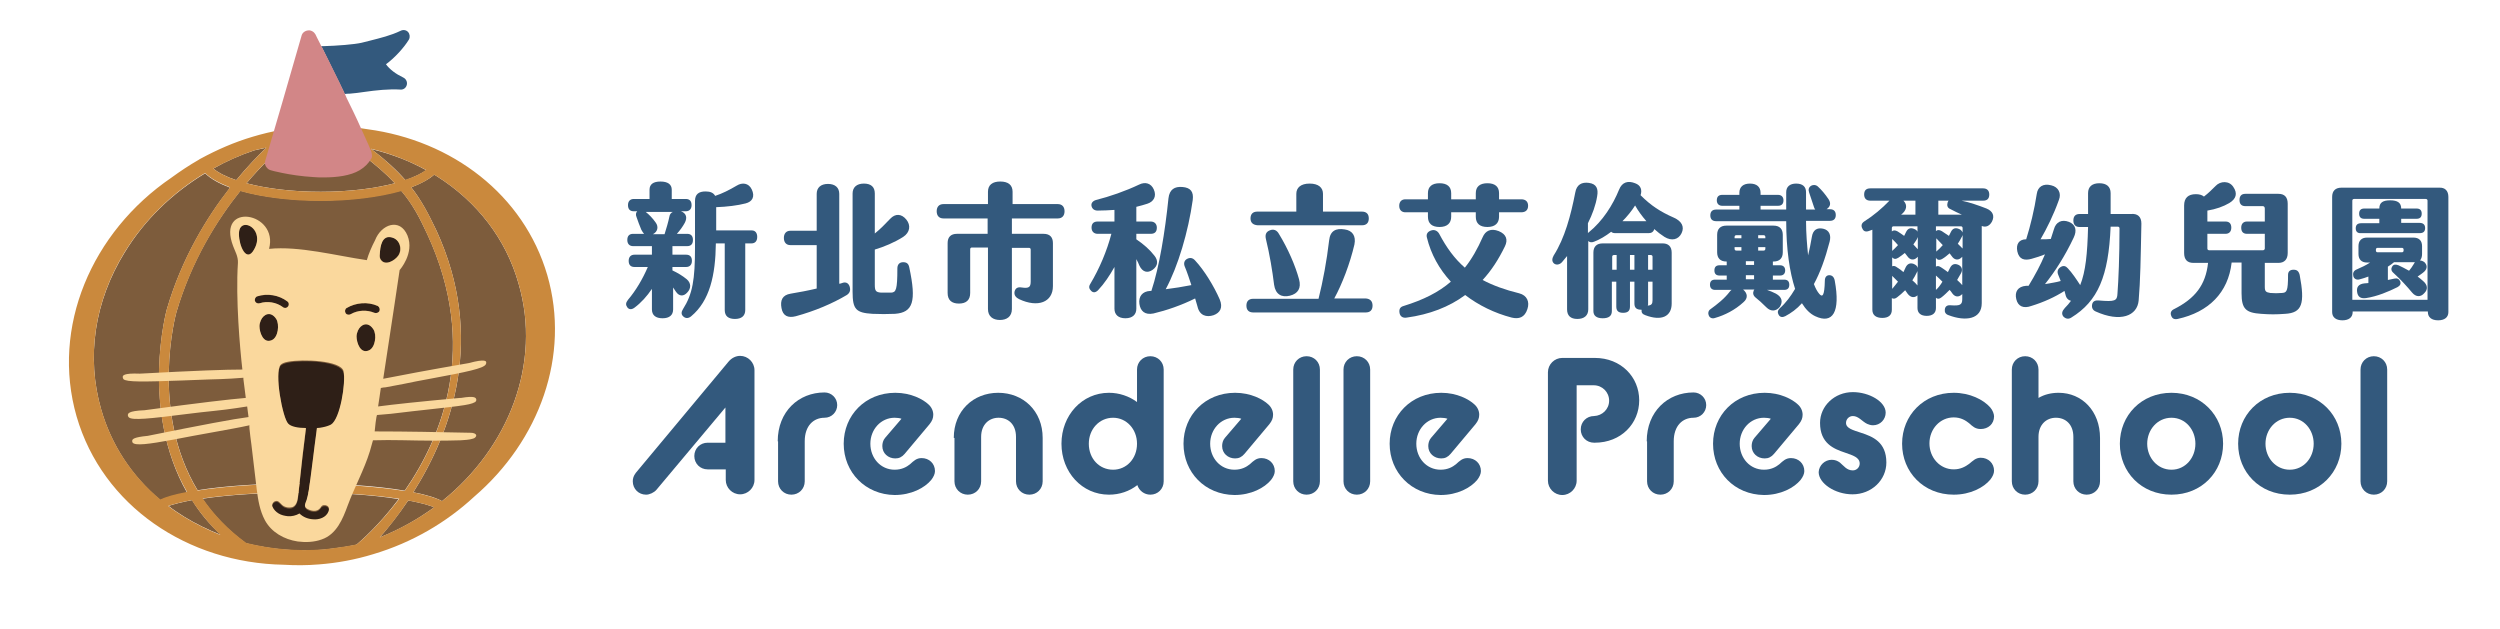 <?xml version="1.0" encoding="utf-8"?>
<!-- Generator: Adobe Illustrator 24.3.0, SVG Export Plug-In . SVG Version: 6.00 Build 0)  -->
<svg version="1.1" id="圖層_1" xmlns="http://www.w3.org/2000/svg" xmlns:xlink="http://www.w3.org/1999/xlink" x="0px" y="0px"
	 viewBox="0 0 731.3 183.9" style="enable-background:new 0 0 731.3 183.9;" xml:space="preserve">
<style type="text/css">
	.st0{fill:#7D5C3C;}
	.st1{fill:#CA893D;}
	.st2{fill:#2E1F17;}
	.st3{fill:#FAD89D;}
	.st4{fill:#33597D;}
	.st5{fill:#D28687;}
</style>
<g>
	<g>
		<path class="st0" d="M77.9,43.2c-1.2,0.3-2.4,0.5-3.6,0.8c-4.2,1.4-8.2,3.2-11.9,5.3c1.4,1.2,3.7,2.4,6.7,3.4
			C72.3,48.8,75.4,45.6,77.9,43.2z"/>
		<path class="st0" d="M48.8,90.5c4.4-15,11.7-26.9,18.5-35.6c-3.2-1.2-5.7-2.6-7.3-4.2c-9.6,5.8-17.7,13.6-23.5,23.1
			c-8.9,14.4-11.3,30.7-6.9,46c3,10.4,8.9,19.4,17.3,26.5c1.7-0.7,4.2-1.5,7.8-2.2C40.9,119.7,48.7,90.8,48.8,90.5z"/>
		<path class="st0" d="M93.8,56.1c8.6,0,16-1,21.7-2.5c-2.5-2.7-5.7-5.5-10-8.7c0-0.1-1.8-1.5-4.3-2.7c-4.6-0.6-9.4-0.7-14.1-0.3
			l0,0c-1.3,0.1-2.6,0.2-3.8,0.4c-2.6,2.2-6.7,6-11.2,11.3C77.7,55.1,85.2,56.1,93.8,56.1z"/>
		<path class="st0" d="M70.3,55.8C63.5,64.3,56,76.2,51.6,91.3c-0.1,0.4-7.9,28.8,6.2,52.1c8.1-1.3,18.7-2,29.9-2
			c11.5,0,22.4,0.7,30.5,2.1c0.1,0,0.2,0,0.2,0c10.9-15.7,21.8-42.1,6.6-75c-2.2-4.7-4.2-8.7-7.7-12.8c-6.7,1.9-15.2,2.9-23.6,2.9
			C85.5,58.6,77,57.7,70.3,55.8z"/>
		<path class="st0" d="M118.6,52.7c2.6-0.9,4.6-1.9,6.1-2.9c-5-2.8-10.4-4.8-16.1-6.2C112.8,46.8,116,49.7,118.6,52.7z"/>
		<path class="st0" d="M87.6,144.1c-10.5,0-20.6,0.6-28.4,1.8c3.2,4.7,7.3,9.1,12.7,13c7.3,1.8,14.9,2.5,22.6,1.9
			c3.3-0.3,9.6-1.3,9.8-1.5c0.9-0.8,6.4-5.4,12.3-13.3C108.8,144.7,98.5,144.1,87.6,144.1z"/>
		<path class="st0" d="M56.2,146.3c-3.2,0.6-5.4,1.2-6.9,1.7c1.4,1.1,2.9,2.1,4.5,3.1c3.4,2.1,7.1,3.9,10.9,5.4
			C61.2,153.3,58.4,149.9,56.2,146.3z"/>
		<path class="st0" d="M127.7,51.5c-0.2-0.1-0.4-0.3-0.7-0.4c-1.6,1.4-3.9,2.6-6.7,3.7c2.9,3.7,5,7.7,7.3,12.5
			c14.6,31.6,4.4,59.2-6.7,76.7c4.2,0.8,6.8,1.7,8.4,2.6c19.5-15.6,29.2-40.3,22.4-63.6C148,69.9,139.6,59,127.7,51.5z"/>
		<path class="st0" d="M111.1,157.2c5.8-2.3,11.1-5.3,15.9-8.8c-1.4-0.6-3.8-1.3-7.6-2C116.5,150.7,113.6,154.3,111.1,157.2z"/>
		<path class="st1" d="M107.5,37.8C96.7,36,85.2,36.6,73.9,40c-5.4,1.6-10.4,3.8-15.2,6.4c-0.2,0.1-0.4,0.2-0.5,0.3
			c-2.8,1.6-5.5,3.4-8.1,5.3c-23.3,15.9-35.2,43.7-27.7,69.8C30,148,54.9,164.7,83,165.2c3.4,0.2,6.8,0.2,10.3-0.1
			c5.3-0.4,10.7-1.4,15.9-3c11.4-3.4,21.4-9.3,29.5-16.8c19.1-16.4,28.2-41.3,21.4-64.8C153.2,56.9,132.2,41.1,107.5,37.8z
			 M124.6,49.7c-1.4,1.1-3.5,2.1-6.1,2.9c-2.6-2.9-5.8-5.9-10-9.1C114.2,44.9,119.6,47,124.6,49.7z M125,68.6
			c15.2,32.9,4.3,59.3-6.6,75c-0.1,0-0.2,0-0.2,0c-8.2-1.3-19-2.1-30.5-2.1c-11.2,0-21.8,0.7-29.9,2c-14.1-23.3-6.3-51.8-6.2-52.1
			c4.5-15.1,11.9-27,18.7-35.5c6.6,1.9,15.2,2.9,23.5,2.9c8.3,0,16.9-1,23.6-2.9C120.8,59.9,122.8,63.8,125,68.6z M83.3,42.3
			c1.3-0.2,2.6-0.3,3.8-0.4l0,0c4.7-0.4,9.5-0.2,14.1,0.3c2.5,1.3,4.3,2.6,4.3,2.7c4.3,3.2,7.5,6,10,8.7c-5.6,1.5-13.1,2.5-21.7,2.5
			c-8.6,0-16.1-1-21.7-2.5C76.6,48.3,80.6,44.5,83.3,42.3z M74.3,44c1.2-0.3,2.4-0.6,3.6-0.8c-2.5,2.4-5.6,5.6-8.8,9.5
			c-3-1-5.3-2.2-6.7-3.4C66.2,47.2,70.2,45.4,74.3,44z M29.6,119.7c-4.4-15.2-2-31.6,6.9-46c5.8-9.4,13.9-17.3,23.5-23.1
			c1.6,1.6,4.2,3,7.3,4.2c-6.8,8.7-14.1,20.6-18.5,35.6c-0.1,0.4-8,29.3,5.9,53.5c-3.7,0.7-6.1,1.4-7.8,2.2
			C38.5,139.1,32.6,130.1,29.6,119.7z M53.7,151.1c-1.6-1-3.1-2-4.5-3.1c1.5-0.5,3.7-1.1,6.9-1.7c2.3,3.6,5.1,7,8.4,10.2
			C60.8,155,57.1,153.2,53.7,151.1z M104.4,159.2c-0.3,0.2-6.6,1.2-9.8,1.5c-7.7,0.6-15.4-0.1-22.6-1.9c-5.3-3.9-9.5-8.3-12.7-13
			c7.8-1.1,17.8-1.8,28.4-1.8c10.9,0,21.2,0.7,29.1,1.9C110.8,153.8,105.3,158.5,104.4,159.2z M111.1,157.2
			c2.5-2.8,5.4-6.4,8.3-10.8c3.8,0.7,6.2,1.4,7.6,2C122.2,151.9,116.9,154.8,111.1,157.2z M129.3,146.6c-1.6-0.9-4.2-1.7-8.4-2.6
			c11.1-17.5,21.3-45.2,6.7-76.7c-2.3-4.9-4.4-8.8-7.3-12.5c2.8-1,5.1-2.3,6.7-3.7c0.2,0.1,0.4,0.3,0.7,0.4
			c11.9,7.5,20.3,18.4,24,31.5C158.5,106.3,148.8,131,129.3,146.6z"/>
	</g>
	<g>
		<path class="st2" d="M84.3,106.1c-1.1,0.2-1.8,0.5-2.2,0.9c-1.9,2.2,0.6,15.3,2.2,17.2c0.8,0.9,2.9,1.3,5.2,1.3
			c-0.6,4.5-1.3,10.6-2.2,19c-0.1,1.3-0.2,3.4-1.7,4.1c-0.6,0.3-1.4,0.2-2,0c-0.9-0.2-1.3-0.9-1.9-1.4c-0.3-0.3-0.8-0.5-1.2-0.3
			c-0.6,0.2-1.1,0.9-0.8,1.6c0.4,0.9,1,1.5,1.8,2c0.8,0.5,1.8,0.7,2.7,0.8c1.1,0.1,2.4-0.1,3.4-0.8c1,1.1,2.4,1.6,3.9,1.7
			c1.8,0.1,3.9-0.6,4.6-2.3c0.2-0.6,0.1-1.4-0.5-1.7c-0.6-0.3-1.4-0.1-1.7,0.4c-0.4,0.6-0.9,1-1.6,1.1c-0.7,0.1-1.5-0.1-2.1-0.4
			c-0.5-0.2-0.9-0.6-1-1.1c0-0.6,0.3-1.2,0.5-1.7c0.6-2,0.8-4.1,1.1-6.2c0.3-2.1,0.6-4.1,0.8-6.2c0.3-2.4,0.6-4.9,0.9-7
			c0-0.1,0.1-0.7,0.2-1.6c0.5-0.1,1.1-0.1,1.6-0.2c1.1-0.2,2-0.5,2.5-0.8c2.7-1.6,4.4-12.3,3.7-15.4
			C99.8,105.6,88.5,105.2,84.3,106.1z M92.5,149.6C92.4,149.6,92.4,149.6,92.5,149.6L92.5,149.6z"/>
		<path class="st2" d="M80.8,93.3c-1.6-2.5-3.7-1.5-4.5,0.4c-0.2,0.5-0.4,1.1-0.4,1.7c0,1.8,1.1,5.2,3.6,4.1
			C81.4,98.7,81.8,94.9,80.8,93.3z"/>
		<path class="st2" d="M104.7,96.7c-0.2,0.5-0.4,1.1-0.4,1.7c0,1.8,1.1,5.2,3.6,4.1c1.9-0.8,2.3-4.6,1.3-6.2
			C107.6,93.8,105.6,94.9,104.7,96.7z"/>
		<path class="st2" d="M110.5,89.5c-2.9-1.3-6.4-1-9.1,0.6c-0.5,0.3-0.6,1-0.3,1.5c0.4,0.5,1,0.6,1.5,0.3c2-1.2,4.7-1.4,6.9-0.4
			c0.5,0.2,1.2,0,1.5-0.5C111.2,90.4,111,89.8,110.5,89.5z"/>
		<path class="st2" d="M74.9,68.2c-1.2-2.9-5.1-3.7-5,0.3c0,3.4,2.2,8.5,4.5,4.5C75.4,71.1,75.4,69.5,74.9,68.2z"/>
		<path class="st2" d="M82.7,89.8c0.5,0.4,1.2,0.3,1.5-0.1c0.4-0.4,0.3-1.1-0.1-1.5c-2.5-1.9-5.9-2.4-8.9-1.5
			c-0.6,0.2-0.8,0.9-0.6,1.4c0.2,0.6,0.9,0.8,1.4,0.6C78.2,88,80.8,88.4,82.7,89.8z"/>
		<path class="st2" d="M116.5,74.7c1.2-1.9,0.4-4.7-1.8-5.3c-3.1-0.9-3.5,2.7-3.6,4.9c0,0.6,0,1.2,0.3,1.6
			C112.7,77.9,115.5,76.2,116.5,74.7z"/>
		<path class="st3" d="M92.5,149.6C92.4,149.6,92.4,149.6,92.5,149.6L92.5,149.6z"/>
		<path class="st3" d="M137.2,106.2c-12.2,2.1-20,3.6-25.1,4.6c2.2-14.2,4.8-31.8,4.8-31.8s4.4-4.9,2.3-10.1
			c-2.2-5.3-7.7-3.3-9.5,1.4c-0.9,1.7-1.9,4-2.4,5.8c-9-1.3-19.8-4.2-28.6-3.3C81.6,62,63.2,58.9,68.2,72c0.5,1.4,1.5,3,1.4,4.9
			c-0.7,10.5,0.6,25.1,1.3,31.2c-4.7,0-13.4,0.3-30,1.2c-4.9-0.2-5,0.6-5,1c0,0.2,0.1,0.4,0.2,0.6c0.9,0.9,5.9,0.8,17.1,0.4
			c2.7-0.1,5.5-0.2,7.9-0.3c0.1,0,5.6-0.1,10.1-0.5c0,0.3,0,0.4,0,0.4c0.2,1.8,0.5,3.7,0.7,5.5c-4.7,0.4-13.4,1.4-29.6,3.6
			c-4.9,0.2-4.9,1-4.9,1.5c0,0.2,0.1,0.4,0.3,0.6c1,0.9,6,0.4,17-1c2.7-0.3,5.5-0.7,7.9-0.9c0.4,0,5.4-0.6,9.7-1.3
			c0.1,1,0.3,2.1,0.4,3.1c-4.6,0.6-13.1,2.2-29.5,5.5c-4.2,0.4-4.4,1-4.5,1.3c-0.1,0.2,0,0.5,0.1,0.7c0.8,0.9,4.4,0.5,11.9-0.9
			c1.7-0.3,3.6-0.7,5.8-1.1c2.7-0.5,5.4-1,7.7-1.4c2.1-0.4,5.7-1,8.8-1.7c-0.3,0.1,0.7,6.5,0.7,7c0.5,3.9,0.9,7.9,1.4,11.8
			c0.4,3.1,0.9,6.2,2.4,9c1.9,3.5,5.6,5.6,9.6,6.2c2.3,0.3,4.8,0.2,7-0.6c4.4-1.5,6.2-6.1,7.6-9.9c2-5.4,4.8-10.4,6.5-15.9
			c0.3-1.1,0.6-2.1,0.9-3.2c5.7-0.2,11.6,0.1,17.3,0.1c2.8,0,5.6,0,8.3-0.1c1.2-0.1,2.5-0.1,3.7-0.5c0.4-0.1,0.8-0.4,0.9-0.8
			c0.1-0.6-0.8-0.9-1.5-0.9c-9.4-0.2-18.8-0.4-28.2-0.4c0-0.5,0.5-4.8,0.7-4.8c2.8-0.2,5.6-0.5,7-0.7c2.1-0.3,4.6-0.5,7-0.8
			c5.4-0.6,9.2-1,11.6-1.4c1.9-0.3,3-0.7,3.3-1.1c0.1-0.2,0.2-0.4,0.1-0.6c-0.1-0.4-0.3-1.1-4.4-0.4c-0.1,0-0.2,0-0.3,0
			c-12.1,1.1-19.5,1.9-24,2.5c0.3-1.7,0.5-3.5,0.8-5.4c0.5-0.1,0.9-0.2,1.4-0.2c2.5-0.5,4.7-0.9,5.3-1c2.3-0.5,5-1,7.7-1.5
			c10.8-2,15.6-3,16.3-4.2c0.1-0.2,0.2-0.5,0.1-0.7C142.2,105.7,141.9,104.9,137.2,106.2z M69.9,68.5c-0.1-3.9,3.9-3.2,5-0.3
			c0.5,1.3,0.5,2.9-0.6,4.8C72.1,77,69.9,71.9,69.9,68.5z M74.6,88.1c-0.2-0.5,0.1-1.2,0.6-1.4c3-1,6.4-0.4,8.9,1.5
			c0.5,0.4,0.5,1.1,0.1,1.5c-0.4,0.5-1.1,0.5-1.5,0.1c-1.9-1.4-4.5-1.8-6.7-1.1C75.4,88.9,74.8,88.6,74.6,88.1z M75.9,95.4
			c0-0.6,0.2-1.2,0.4-1.7c0.8-1.8,2.9-2.8,4.5-0.4c1,1.6,0.6,5.4-1.3,6.2C77,100.6,75.9,97.2,75.9,95.4z M96.8,124.2
			c-0.6,0.3-1.4,0.6-2.5,0.8c-0.5,0.1-1,0.2-1.6,0.2c-0.1,0.9-0.2,1.5-0.2,1.6c-0.3,2.1-0.6,4.6-0.9,7c-0.3,2.1-0.5,4.1-0.8,6.2
			c-0.3,2.1-0.5,4.2-1.1,6.2c-0.2,0.6-0.5,1.1-0.5,1.7c0,0.5,0.5,0.9,1,1.1c0.6,0.3,1.4,0.5,2.1,0.4c0.7-0.1,1.2-0.5,1.6-1.1
			c0.3-0.6,1.1-0.7,1.7-0.4c0.7,0.3,0.8,1.1,0.5,1.7c-0.7,1.8-2.8,2.5-4.6,2.3c-1.5-0.1-2.9-0.7-3.9-1.7c-1,0.6-2.3,0.9-3.4,0.8
			c-0.9-0.1-1.9-0.3-2.7-0.8c-0.8-0.5-1.4-1.1-1.8-2c-0.3-0.6,0.2-1.4,0.8-1.6c0.5-0.2,0.9,0,1.2,0.3c0.6,0.6,1.1,1.2,1.9,1.4
			c0.6,0.2,1.4,0.2,2,0c1.5-0.6,1.5-2.8,1.7-4.1c0.9-8.4,1.6-14.5,2.2-19c-2.3,0-4.4-0.4-5.2-1.3c-1.7-1.8-4.1-15-2.2-17.2
			c0.4-0.4,1.1-0.7,2.2-0.9c4.2-0.8,15.5-0.4,16.2,2.8C101.2,111.9,99.5,122.6,96.8,124.2z M107.9,102.5c-2.5,1.1-3.6-2.3-3.6-4.1
			c0-0.6,0.2-1.2,0.4-1.7c0.8-1.8,2.9-2.8,4.5-0.4C110.3,97.9,109.8,101.7,107.9,102.5z M111,91c-0.3,0.5-0.9,0.7-1.5,0.5
			c-2.2-0.9-4.8-0.8-6.9,0.4c-0.5,0.3-1.2,0.2-1.5-0.3c-0.3-0.5-0.2-1.2,0.3-1.5c2.7-1.6,6.2-1.9,9.1-0.6
			C111,89.8,111.2,90.4,111,91z M111.4,76c-0.3-0.4-0.4-1-0.3-1.6c0.1-2.2,0.6-5.8,3.6-4.9c2.3,0.6,3.1,3.5,1.8,5.3
			C115.5,76.2,112.7,77.9,111.4,76z"/>
	</g>
	<g>
		<path class="st4" d="M119.6,11.6c0.4-0.7,0.3-1.6-0.2-2.2c-0.5-0.6-1.4-0.8-2.2-0.4c-2.9,1.4-5.9,2.1-9,2.9
			c-0.8,0.2-1.6,0.4-2.4,0.6c-2.1,0.5-7.3,0.9-11.2,1l-0.7,0c0.1,0.2,0.2,0.4,0.3,0.5c0.4,0.8,0.9,1.7,1.4,2.8
			c0,0.1,0.1,0.1,0.1,0.2c1,2,2.1,4.2,3.3,6.7c0.1,0.2,0.2,0.4,0.3,0.6c0.4,0.8,0.7,1.5,1.1,2.3c0.1,0.3,0.3,0.6,0.4,0.9
			c0.6-0.1,1.1-0.1,1.5-0.1c1.4-0.1,2.8-0.3,4.2-0.5c3.5-0.5,7.2-0.9,10.6-0.7c0.9,0.1,1.7-0.5,1.9-1.4c0.2-0.8-0.2-1.7-1-2.1
			c-2.3-1.1-4-2.4-5.1-3.9C115.5,16.9,118.2,13.9,119.6,11.6z"/>
		<path class="st5" d="M108.6,44.3c-0.5-1.3-1.1-2.6-1.7-3.9c-1.5-3.4-3.2-7.1-4.9-10.5c-0.4-0.8-0.8-1.6-1.1-2.4
			c-0.1-0.3-0.3-0.6-0.4-0.9c-0.4-0.8-0.8-1.6-1.1-2.3c-0.1-0.2-0.2-0.4-0.3-0.6c-1.2-2.5-2.3-4.7-3.3-6.7c0-0.1-0.1-0.1-0.1-0.2
			c-0.5-1-1-1.9-1.4-2.8c-0.1-0.2-0.2-0.4-0.3-0.5c-1.1-2.1-1.7-3.4-1.7-3.4c-0.2-0.3-0.4-0.6-0.7-0.8c-0.4-0.3-1-0.5-1.5-0.4
			c-0.9,0.1-1.7,0.7-1.9,1.6l-5.6,19.4l-5,17.1c-0.2,0.6-0.1,1.2,0.2,1.7c0.2,0.3,0.4,0.5,0.6,0.7c0.2,0.2,0.5,0.3,0.8,0.4
			c0.2,0.1,1.5,0.4,3.4,0.8c2.4,0.5,5.7,1,9.1,1.2c1,0.1,2,0.1,3,0.1c3.9,0,7.8-0.5,10.5-2.1c1.5-0.9,2.6-2,3.4-3.4
			c0.2-0.3,0.3-0.7,0.2-1.1C108.7,44.8,108.7,44.5,108.6,44.3z"/>
	</g>
</g>
<g>
	<path class="st4" d="M213.1,105.8c1-1.2,2.3-1.7,3.4-1.7c2.3,0,4.2,1.9,4.2,4.2v32.1c0,2.3-1.9,4.2-4.2,4.2c-2.3,0-4.2-1.9-4.2-4.2
		v-3.1H207c-2.2,0-3.9-1.7-3.9-3.9s1.7-3.9,3.9-3.9h5.2v-10.3L192,143.3c-0.7,0.8-2,1.4-3,1.4c-2.2,0-3.9-1.7-3.9-3.9
		c0-0.8,0.2-1.6,0.9-2.5L213.1,105.8z"/>
	<path class="st4" d="M227.5,129.1c0-8.7,6.1-14.3,13.7-14.3c2,0,3.7,1.6,3.7,3.7c0,2-1.6,3.7-3.7,3.7c-3.2,0-5.8,2.3-5.8,6.9v11.7
		c0,2.2-1.7,3.9-3.9,3.9c-2.2,0-3.9-1.7-3.9-3.9V129.1z"/>
	<path class="st4" d="M246.8,129.8c0-8.3,6.3-14.9,15.1-14.9c4.6,0,8.1,1.9,9.7,3.4c0.9,0.8,1.4,1.9,1.4,3c0,1-0.3,1.8-1.1,2.8
		l-7.3,8.7c-0.8,0.9-1.6,1.3-2.7,1.3c-2.1,0-3.8-1.5-3.8-3.6c0-0.8,0.2-1.7,0.8-2.4l4.8-5.6c-0.4-0.2-1.4-0.3-2-0.3
		c-4,0-7.1,3.4-7.1,7.6c0,4.2,3,7.6,7.1,7.6c2.1,0,3.5-0.8,4.5-1.6c1.1-1,1.9-1.8,3.4-1.8c2.2,0,3.9,1.6,3.9,3.8
		c0,0.8-0.4,1.7-1.1,2.6c-1.9,2.3-5.8,4.4-10.7,4.4C253.2,144.7,246.8,138.2,246.8,129.8z"/>
	<path class="st4" d="M279,128.1c0-7.9,5.7-13.2,13-13.2c7.3,0,13,5.3,13,13.2v12.7c0,2.2-1.7,3.9-3.9,3.9c-2.2,0-3.9-1.7-3.9-3.9
		v-13c0-3.7-2.3-5.6-5.1-5.6c-2.8,0-5.1,2-5.1,5.6v13c0,2.2-1.7,3.9-3.9,3.9c-2.2,0-3.9-1.7-3.9-3.9V128.1z"/>
	<path class="st4" d="M310.5,129.8c0-8.3,6-14.9,13.9-14.9c3,0,5.9,1,8.2,2.7v-9.5c0-2.2,1.7-3.9,3.9-3.9c2.2,0,3.9,1.7,3.9,3.9
		v32.7c0,2.2-1.7,3.9-3.9,3.9c-1.8,0-3.3-1.2-3.8-2.8c-2.3,1.8-5.2,2.8-8.3,2.8C316.5,144.7,310.5,138.1,310.5,129.8z M332.6,129.8
		c0-4.3-3.1-7.6-7-7.6c-4,0-7.1,3.3-7.1,7.6c0,4.4,3.1,7.6,7.1,7.6C329.5,137.4,332.6,134.2,332.6,129.8z"/>
	<path class="st4" d="M346.2,129.8c0-8.3,6.3-14.9,15.1-14.9c4.6,0,8.1,1.9,9.7,3.4c0.9,0.8,1.4,1.9,1.4,3c0,1-0.3,1.8-1.1,2.8
		l-7.3,8.7c-0.8,0.9-1.6,1.3-2.7,1.3c-2.1,0-3.8-1.5-3.8-3.6c0-0.8,0.2-1.7,0.8-2.4l4.8-5.6c-0.4-0.2-1.4-0.3-2-0.3
		c-4,0-7.1,3.4-7.1,7.6c0,4.2,3,7.6,7.1,7.6c2.1,0,3.5-0.8,4.5-1.6c1.1-1,1.9-1.8,3.4-1.8c2.2,0,3.9,1.6,3.9,3.8
		c0,0.8-0.4,1.7-1.1,2.6c-1.9,2.3-5.8,4.4-10.7,4.4C352.5,144.7,346.2,138.2,346.2,129.8z"/>
	<path class="st4" d="M378.3,108.1c0-2.2,1.7-3.9,3.9-3.9c2.2,0,3.9,1.7,3.9,3.9v32.7c0,2.2-1.7,3.9-3.9,3.9c-2.2,0-3.9-1.7-3.9-3.9
		V108.1z"/>
	<path class="st4" d="M393,108.1c0-2.2,1.7-3.9,3.9-3.9c2.2,0,3.9,1.7,3.9,3.9v32.7c0,2.2-1.7,3.9-3.9,3.9c-2.2,0-3.9-1.7-3.9-3.9
		V108.1z"/>
	<path class="st4" d="M406.5,129.8c0-8.3,6.3-14.9,15.1-14.9c4.6,0,8.1,1.9,9.7,3.4c0.9,0.8,1.4,1.9,1.4,3c0,1-0.3,1.8-1.1,2.8
		l-7.3,8.7c-0.8,0.9-1.6,1.3-2.7,1.3c-2.1,0-3.8-1.5-3.8-3.6c0-0.8,0.2-1.7,0.8-2.4l4.8-5.6c-0.4-0.2-1.4-0.3-2-0.3
		c-4,0-7.1,3.4-7.1,7.6c0,4.2,3,7.6,7.1,7.6c2.1,0,3.5-0.8,4.5-1.6c1.1-1,1.9-1.8,3.4-1.8c2.2,0,3.9,1.6,3.9,3.8
		c0,0.8-0.4,1.7-1.1,2.6c-1.9,2.3-5.8,4.4-10.7,4.4C412.9,144.7,406.5,138.2,406.5,129.8z"/>
	<path class="st4" d="M452.8,108.9c0-2.3,1.9-4.2,4.2-4.2h9.5c7.7,0,13,5.6,13,12.4s-5.3,12.4-13,12.4h-0.2c-2.2,0-3.9-1.7-3.9-3.9
		c0-2.2,1.7-3.9,3.9-3.9c2.4-0.1,4.4-2,4.4-4.5s-2-4.5-4.5-4.5h-5v27.9c0,2.3-1.9,4.2-4.2,4.2c-2.3,0-4.2-1.9-4.2-4.2V108.9z"/>
	<path class="st4" d="M481.7,129.1c0-8.7,6.1-14.3,13.7-14.3c2,0,3.7,1.6,3.7,3.7c0,2-1.6,3.7-3.7,3.7c-3.2,0-5.8,2.3-5.8,6.9v11.7
		c0,2.2-1.7,3.9-3.9,3.9c-2.2,0-3.9-1.7-3.9-3.9V129.1z"/>
	<path class="st4" d="M501.1,129.8c0-8.3,6.3-14.9,15.1-14.9c4.6,0,8.1,1.9,9.7,3.4c0.9,0.8,1.4,1.9,1.4,3c0,1-0.3,1.8-1.1,2.8
		l-7.3,8.7c-0.8,0.9-1.6,1.3-2.7,1.3c-2.1,0-3.8-1.5-3.8-3.6c0-0.8,0.2-1.7,0.8-2.4l4.8-5.6c-0.4-0.2-1.4-0.3-2-0.3
		c-4,0-7.1,3.4-7.1,7.6c0,4.2,3,7.6,7.1,7.6c2.1,0,3.5-0.8,4.5-1.6c1.1-1,1.9-1.8,3.4-1.8c2.2,0,3.9,1.6,3.9,3.8
		c0,0.8-0.4,1.7-1.1,2.6c-1.9,2.3-5.8,4.4-10.7,4.4C507.4,144.7,501.1,138.2,501.1,129.8z"/>
	<path class="st4" d="M535.8,134.5c1,0,1.7,0.3,2.4,0.8c1.2,1,2,2.3,3.8,2.3c1.1,0,2-0.9,2-2c0-1.8-2-2.4-4.3-3.2
		c-3.3-1.1-7.3-2.7-7.3-8.7c0-4.9,4.2-9,9.6-9c4.8,0,9.6,2.8,9.6,6c0,2-1.6,3.7-3.7,3.7c-0.7,0-1.2-0.2-1.7-0.4
		c-1.5-0.7-2.5-2.3-4.2-2.3c-1.1,0-2,0.9-2,2c0,1.6,2,2.1,4.4,2.9c3.4,1.1,7.4,2.7,7.4,8.7c0,5.1-4.3,9.3-9.9,9.3
		c-5.1,0-9.9-3.2-9.9-6.5C532.1,136.1,533.8,134.5,535.8,134.5z"/>
	<path class="st4" d="M556.4,129.8c0-8.3,6.3-14.9,15.1-14.9c4.7,0,8.7,2,10.7,4.3c0.7,0.8,1.1,1.9,1.1,2.6c0,2.2-1.7,3.7-3.9,3.7
		c-1.6,0-2.4-0.8-3.4-1.7c-1-0.8-2.4-1.7-4.5-1.7c-4,0-7.1,3.4-7.1,7.6c0,4.2,3.1,7.6,7.1,7.6c2,0,3.4-0.8,4.5-1.6
		c1-0.8,1.9-1.8,3.4-1.8c2.2,0,3.9,1.6,3.9,3.8c0,0.8-0.4,1.7-1.1,2.6c-1.9,2.3-5.8,4.4-10.7,4.4
		C562.7,144.7,556.4,138.1,556.4,129.8z"/>
	<path class="st4" d="M588.5,108.1c0-2.2,1.7-3.9,3.9-3.9c2.2,0,3.9,1.7,3.9,3.9v8.3c1.7-1,3.7-1.5,5.9-1.5
		c6.8,0,12.1,5.3,12.1,13.2v12.7c0,2.2-1.7,3.9-3.9,3.9c-2.2,0-3.9-1.7-3.9-3.9v-13c0-3.7-2.3-5.6-5.1-5.6c-2.8,0-5.1,2-5.1,5.6v13
		c0,2.2-1.7,3.9-3.9,3.9c-2.2,0-3.9-1.7-3.9-3.9V108.1z"/>
	<path class="st4" d="M620.1,129.8c0-8.3,6.3-14.9,15.1-14.9c8.7,0,15.1,6.6,15.1,14.9c0,8.3-6.3,14.9-15.1,14.9
		C626.4,144.7,620.1,138.1,620.1,129.8z M642.2,129.8c0-4.1-2.9-7.6-7-7.6c-4.1,0-7.1,3.5-7.1,7.6c0,4.1,3,7.6,7.1,7.6
		C639.3,137.4,642.2,133.9,642.2,129.8z"/>
	<path class="st4" d="M654.7,129.8c0-8.3,6.3-14.9,15.1-14.9s15.1,6.6,15.1,14.9c0,8.3-6.3,14.9-15.1,14.9S654.7,138.1,654.7,129.8z
		 M676.8,129.8c0-4.1-2.9-7.6-7-7.6c-4.1,0-7.1,3.5-7.1,7.6c0,4.1,3,7.6,7.1,7.6C673.9,137.4,676.8,133.9,676.8,129.8z"/>
	<path class="st4" d="M690.5,108.1c0-2.2,1.7-3.9,3.9-3.9c2.2,0,3.9,1.7,3.9,3.9v32.7c0,2.2-1.7,3.9-3.9,3.9c-2.2,0-3.9-1.7-3.9-3.9
		V108.1z"/>
</g>
<g>
	<path class="st4" d="M197.7,85.3l-0.8-1.2v6.4c0,1.7-1.1,2.6-3.1,2.6c-2,0-3.1-0.9-3.1-2.6v-6c-1.4,2.1-3.2,4.1-5.1,5.5
		c-0.8,0.6-1.6,0.6-2.1-0.1c-0.5-0.7-0.5-1.3,0.2-2.2c2.3-2.7,4.3-6.1,5.8-9.6h-3.9c-1.1,0-1.7-0.6-1.7-1.8c0-1.1,0.6-1.8,1.7-1.8
		h5.1v-2.1v-0.4h-5.5c-1,0-1.7-0.6-1.7-1.8s0.6-1.8,1.7-1.8h3.2c-0.3-0.3-0.5-0.7-0.8-1.2c-0.5-1.1-1-2.6-1.4-3.7
		c-0.3-0.7-0.2-1.3,0.2-1.7h-1c-1.1,0-1.7-0.6-1.7-1.8c0-1.1,0.6-1.8,1.7-1.8h4.6v-2.7c0-1.6,1.1-2.4,3.2-2.4c2.1,0,3.3,0.8,3.3,2.4
		v2.7h4.1c1.1,0,1.7,0.6,1.7,1.8c0,1.1-0.6,1.8-1.7,1.8h-1.4c1.6,0.6,1.9,1.9,1.1,3.4c-0.6,1.1-1.4,2.2-2.3,3.2h3
		c1.1,0,1.7,0.6,1.7,1.8s-0.6,1.8-1.7,1.8h-4.3v0.4v2.1h4c1.1,0,1.7,0.6,1.7,1.8c0,1.1-0.6,1.8-1.7,1.8h-4v1c1.5,0.7,3,1.6,4.2,2.6
		c1.3,1.1,1.3,2.7,0.1,3.9C200,86.7,198.7,86.8,197.7,85.3z M191,68.5h3.4c0.5-1.6,1.1-3.6,1.4-5.1c0.1-0.7,0.5-1.2,1-1.4h-7.9
		c0.9,0.7,2,1.8,2.9,3.1C192.7,66.3,192.4,67.8,191,68.5z M221.5,69.3c0,1.2-0.6,1.9-1.7,1.9h-1.8v19.5c0,1.7-1.1,2.6-3,2.6
		c-1.9,0-3-0.8-3-2.6V71.2h-2.6c-0.1,9.3-1.8,16.8-7.2,21.3c-0.7,0.6-1.6,0.8-2.4,0c-0.6-0.6-0.5-1.3,0-2.1
		c2.8-4.4,3.5-8.6,3.5-17.9V58.8c0-2,1.1-2.8,3.1-2.8c1.4,0,2.3,0.4,2.8,1.3c2.1-0.7,4.1-1.7,6.3-3c1.6-1,3.5-0.8,4.4,1.1
		c1,2.1,0.2,3.6-1.8,4.1c-2.3,0.6-5.5,1-8.6,1.1v6.8h10.4C220.9,67.4,221.5,68.1,221.5,69.3z"/>
	<path class="st4" d="M248.5,83.7c0.4,1.2,0.1,2-0.8,2.6c-4.2,2.5-9.4,4.7-14.9,6.2c-2.3,0.6-3.8-0.1-4.2-2.4
		c-0.4-2.2,0.2-3.8,2.7-4.2c2.4-0.4,5.1-0.9,7.6-1.5V71.7h-7.7c-1.2,0-1.9-0.8-1.9-2.1c0-1.3,0.7-2.1,1.9-2.1h7.7V56.7
		c0-1.8,1.2-2.9,3.3-2.9s3.3,1.1,3.3,2.9v26.3c0.3,0,0.5-0.1,0.8-0.2C247.3,82.4,248.1,82.7,248.5,83.7z M261.8,91.8
		c-2.1,0.1-4.5,0.1-6.6,0c-4.8-0.3-5.8-1.3-5.8-6.4V56.6c0-1.8,1.2-2.9,3.3-2.9s3.2,1,3.2,2.9v11.7c1.5-1.2,2.9-2.6,4.5-4.3
		c1.5-1.6,3.3-1.5,4.7,0.2c1.4,1.7,1.1,3.8-0.9,5.1c-2.5,1.6-5.6,2.9-8.3,3.7v10.3c0,1.8,0.3,2.2,1.9,2.3c0.8,0,1.5,0,2.9,0
		c1.4-0.1,1.8-0.8,1.8-7.1c0-1.1,0.6-1.8,1.7-1.8c1.1,0,1.6,0.5,1.8,1.6C268.1,88.2,267.1,91.4,261.8,91.8z"/>
	<path class="st4" d="M311.4,61.8c0,1.3-0.7,2.1-2,2.1h-13.4v4.5h9.3c1.8,0,2.7,1,2.7,2.7v12.6c0,4.7-4.4,6.4-9.9,3.8
		c-0.8-0.4-1.6-1.1-1.3-2.3c0.3-1,1-1.3,2.1-1.1c2.1,0.3,2.6-0.1,2.6-1.8v-9.3c0-0.3-0.2-0.5-0.5-0.5h-5v17.9c0,2.2-1.5,3.2-3.5,3.2
		s-3.5-1-3.5-3.2V72.4h-4.7c-0.3,0-0.5,0.2-0.5,0.5v12.8c0,2.1-1.2,3.1-3.3,3.1c-2.1,0-3.3-1-3.3-3.1V71.1c0-1.8,1-2.7,2.7-2.7h9
		v-4.5H276c-1.3,0-2-0.8-2-2.1c0-1.3,0.7-2.1,2-2.1h13v-3.6c0-2,1.3-3,3.6-3c2.3,0,3.6,1,3.6,3v3.6h13.2
		C310.7,59.7,311.4,60.5,311.4,61.8z"/>
	<path class="st4" d="M332.4,75.8v14.5c0,1.7-1.1,2.8-3.2,2.8c-2.1,0-3.2-1.1-3.2-2.8V78.1c-1.4,2.5-3,4.9-4.8,6.8
		c-0.7,0.7-1.4,0.8-2,0.2c-0.6-0.6-0.8-1.2-0.3-2c2.7-4.5,4.9-9.7,6.2-14.7h-4c-1.1,0-1.8-0.7-1.8-1.8c0-1.2,0.6-1.8,1.8-1.8h4.9
		v-3.4c-1.6,0.1-3.3,0.2-4.9,0.2c-1,0-1.6-0.5-1.8-1.3c-0.2-0.8,0.3-1.5,1.3-1.8c4-1,8.6-2.6,12.6-4.5c1.8-0.9,3.5-0.4,4.3,1.4
		c0.9,2,0,3.6-1.9,4.2c-0.9,0.3-2,0.6-3.2,0.9v4.3h4.2c1.1,0,1.8,0.7,1.8,1.8c0,1.2-0.6,1.8-1.8,1.8h-4.2V70c2.2,1.5,3.9,3,5.3,4.8
		c1.2,1.5,1,3-0.5,4.1c-1.5,1.1-3,0.7-3.9-1.2C333.1,77.1,332.7,76.4,332.4,75.8z M355,92.2c-2.1,0.7-4.1,0.1-4.7-2.5l-0.7-2.4
		c-4,2-8.4,3.5-12.2,4.4c-2.5,0.5-3.8-0.7-4.1-2.8c-0.3-2.1,0.8-3.7,3.2-3.8c0.1,0,0.2,0,0.3,0c2.3-6.9,4-17.3,5-27.1
		c0.3-2.6,1.8-3.5,4.1-3.3c2.4,0.2,3.3,1.4,3,3.8c-1.3,9.3-4.3,19.4-7.9,26.1c2.4-0.3,5-0.7,7.5-1.2c-0.6-1.8-1.2-3.7-2-5.6
		c-0.3-0.9,0-1.7,0.8-2.1c0.8-0.4,1.6-0.3,2.3,0.5c2.7,2.9,5.5,7.5,7.2,11.4C357.8,90,356.9,91.5,355,92.2z"/>
	<path class="st4" d="M401.5,89.4c0,1.3-0.7,2-2,2h-32.9c-1.3,0-2-0.7-2-2c0-1.3,0.7-2,2-2h19.1c1.3-5.2,2.4-11.1,3.1-17.1
		c0.3-2.8,2-3.6,4.5-3.2c2.3,0.3,3.4,1.9,2.9,4.4c-1.3,5.6-3.6,11.6-5.9,15.8h9.2C400.8,87.4,401.5,88.1,401.5,89.4z M365.8,63.9
		c0-1.3,0.7-2,2-2h11.4v-5.2c0-1.8,1.3-3,3.9-3s3.9,1.2,3.9,3v5.2h11.4c1.3,0,2,0.7,2,2c0,1.3-0.7,2-2,2h-30.5
		C366.5,65.8,365.8,65.1,365.8,63.9z M374.1,68.4c2.7,4.4,4.8,9.3,5.9,13.3c0.7,2.6-0.3,4.2-2.7,4.8s-4.2-0.4-4.6-3.2
		c-0.5-4.1-1.3-8.9-2.4-13.4c-0.3-1.3,0.1-2.1,1.1-2.5C372.5,66.9,373.5,67.3,374.1,68.4z"/>
	<path class="st4" d="M409.3,60.2c0-1.2,0.7-1.9,1.8-1.9h6.6v-1.8c0-1.9,1.2-2.9,3.4-2.9s3.4,1,3.4,2.9v1.8h7.2v-1.8
		c0-1.9,1.2-2.9,3.4-2.9c2.2,0,3.4,1,3.4,2.9v1.8h6.5c1.3,0,2,0.7,2,1.9c0,1.2-0.7,1.9-2,1.9h-6.5v1.3c0,1.9-1.2,3-3.4,3
		c-2.2,0-3.4-1-3.4-3v-1.3h-7.2v1.3c0,1.9-1.2,3-3.4,3s-3.4-1-3.4-3v-1.3h-6.6C410,62.1,409.3,61.4,409.3,60.2z M446.8,90.4
		c-0.8,2.5-2.5,3-4.6,2.5c-5-1.3-9.7-3.6-13.6-6.6c-4.7,3.5-10.5,5.7-17.1,6.6c-1.1,0.2-1.9-0.3-2.1-1.3c-0.2-1.1,0.1-1.8,1.2-2.1
		c5.8-1.8,10.2-4,13.8-7.1c-3.4-3.7-5.8-8-7-12.9c-0.3-1.1,0.3-1.8,1.3-2.1c0.9-0.3,1.8,0.1,2.3,1c2.1,4,4.5,7.3,7.5,9.9
		c2-2.5,3.7-5.5,5.2-8.9c0.8-1.9,2.4-2.7,4.7-1.8c2.2,0.9,2.8,2.5,1.8,4.5c-1.8,3.7-3.9,7-6.5,9.8c3,1.6,6.6,2.9,10.7,3.9
		C446.7,86.4,447.5,88.3,446.8,90.4z"/>
	<path class="st4" d="M491.9,68.2c-0.9,1.9-2.9,2.4-5,1.1c-1.1-0.7-2-1.4-3-2.3c-0.2,0.8-0.8,1.2-1.6,1.2h-9.8
		c-0.5,0-0.9-0.1-1.2-0.4c-1.7,1.3-3.4,2.3-5,2.9c-0.7,0.3-1.3,0.2-1.7-0.2v20c0,1.8-1.2,2.8-3.2,2.8c-2,0-3-1-3-2.8V74.9
		c-0.5,0.6-1,1.2-1.5,1.8c-0.7,0.8-1.8,0.9-2.4,0.3c-0.6-0.6-0.5-1.4,0-2.3c3.2-5,5-11.7,6.3-18.4c0.4-2.3,1.9-3.1,4-2.8
		c2.2,0.3,2.8,1.7,2.4,3.9c-0.4,2.6-1.4,5.3-2.7,7.9v2.9c0-0.1,0.1-0.1,0.2-0.2c4.2-3.4,7.1-8.1,8.9-12.5c0.9-2.3,2.7-2.7,4.7-1.9
		c1.7,0.6,2.1,2,1.6,3.5c3,3,5.7,4.8,9.8,6.6C491.9,64.7,492.8,66.3,491.9,68.2z M489,73.9v14.9c0,3.8-3,5.2-7.7,3.4
		c-0.9-0.3-1.2-0.8-1.1-1.6h-0.1c-1.3,0-2-0.5-2-1.8v-6.4h-1.3v7.3c0,1.3-0.7,1.8-2,1.8c-1.3,0-2-0.5-2-1.8v-7.3h-1.3V91
		c0,1.5-1,2.1-2.7,2.1c-1.7,0-2.7-0.7-2.7-2.1V73.9c0-1.8,1-2.7,2.7-2.7h17.3C488,71.1,489,72.1,489,73.9z M472.9,78.9v-4.3h-0.8
		c-0.3,0-0.5,0.2-0.5,0.5v3.8H472.9z M474.6,64.7h7c-1.3-1.5-2.4-3-3.3-4.6C477.3,61.7,476,63.3,474.6,64.7z M478.1,78.9v-4.3h-1.3
		v4.3H478.1z M483.4,87.8v-5.4h-1.3v6.4c0,0.3,0,0.4-0.1,0.6C483.1,89.3,483.4,88.9,483.4,87.8z M482.1,74.6v4.3h1.3v-3.8
		c0-0.3-0.2-0.5-0.5-0.5H482.1z"/>
	<path class="st4" d="M516.7,89.9c-1.2-1.2-2.3-2.2-3.2-2.9c-0.7-0.6-0.8-1.3-0.5-2c0-0.1,0.1-0.2,0.2-0.3h-3.3
		c1.3,1.1,1.5,2.5,0.1,3.7c-2.5,2.3-5.5,3.8-8.3,4.6c-0.8,0.3-1.5,0-1.8-0.6s-0.3-1.5,0.5-2c1.8-1.3,4-3,5.6-5.1
		c0.1-0.2,0.3-0.3,0.5-0.5h-4.8c-0.9,0-1.5-0.5-1.5-1.5c0-1,0.5-1.5,1.5-1.5h3.4v-1.2H503c-1,0-1.5-0.5-1.5-1.5c0-1,0.5-1.5,1.5-1.5
		h2.1v-1.1H505c-1.8,0-2.7-1-2.7-2.7v-5.1c0-1.8,1-2.7,2.7-2.7h13.8c1.8,0,2.7,1,2.7,2.7v5.1c0,1.8-1,2.7-2.7,2.7h-0.2v1.1h2.1
		c0.9,0,1.5,0.5,1.5,1.5c0,1-0.6,1.5-1.5,1.5h-2.1v1.2h3.3c1,0,1.5,0.5,1.5,1.5c0,1-0.5,1.5-1.5,1.5h-5c0.9,0.3,1.8,0.7,2.6,1.1
		c1.8,1,2.1,2.4,1.1,3.9C519.5,91.1,518,91.2,516.7,89.9z M531,92.5c-1.5-0.7-2.8-2-3.9-3.8c-1.5,1.7-3.2,2.9-4.9,3.8
		c-0.8,0.4-1.5,0.3-1.9-0.4c-0.4-0.7-0.3-1.3,0.3-1.9c1.8-1.6,3.2-3.5,4.5-5.7c-1.6-4.9-2.6-11.6-2.6-19.8h-20.5
		c-1.1,0-1.7-0.6-1.7-1.7c0-1.1,0.6-1.7,1.7-1.7h6.8v-1.1h-5c-1,0-1.6-0.6-1.6-1.6c0-1.1,0.6-1.6,1.6-1.6h5v-0.6
		c0-1.7,1.1-2.7,3.1-2.7c2,0,3.1,1,3.1,2.7v0.6h5.1c1,0,1.6,0.6,1.6,1.6c0,1-0.5,1.6-1.6,1.6h-5.1v1.1h7.5v-5.1
		c0-1.6,1.1-2.5,2.9-2.5c1.9,0,2.9,0.9,2.9,2.5v5.1h2.7c-0.2-0.2-0.3-0.5-0.4-0.8c-0.6-1.8-1-3-1.4-4.2c-0.3-0.8-0.1-1.5,0.5-1.9
		s1.5-0.4,2.1,0.2c1,0.9,2.1,2.2,3.1,3.7c0.7,1.1,0.6,2.1-0.6,2.9h1c1.1,0,1.7,0.6,1.7,1.7c0,1.1-0.6,1.7-1.7,1.7h-7
		c0,3.7,0.3,7.1,0.6,10.1c0.4-1.7,0.8-3.5,1.1-5.4c0.3-2,1.5-2.8,3.3-2.4c1.8,0.4,2.4,1.9,1.9,3.8c-1.3,5-2.8,9.1-4.6,12.4
		c0.5,1.3,1,2.2,1.6,2.9c0.9,1,1.5,0.6,1.6-3.9c0-1,0.5-1.6,1.3-1.6s1.4,0.5,1.6,1.6C538.4,91.3,536.1,94.9,531,92.5z M507.4,69.7h2
		v-0.9h-1.5c-0.3,0-0.5,0.2-0.5,0.5V69.7z M507.4,72.8c0,0.3,0.2,0.5,0.5,0.5h1.5v-1h-2V72.8z M510.7,77.5h2.4v-1.1h-2.4V77.5z
		 M510.7,81.7h2.4v-1.2h-2.4V81.7z M514.3,69.7h2.1v-0.4c0-0.3-0.2-0.5-0.5-0.5h-1.6V69.7z M514.3,73.3h1.6c0.3,0,0.5-0.2,0.5-0.5
		v-0.5h-2.1V73.3z"/>
	<path class="st4" d="M582.7,64.8c-0.7,1.3-1.8,1.8-3,1.3v22.6c0,4.7-4.7,5.4-9.7,3.5c-0.9-0.3-1.2-0.9-1.1-1.7
		c0.1-0.8,0.6-1.3,1.7-1.2c2.7,0.2,3.4-0.1,3.4-1.8v-1.5l-0.2,0.2c-0.9,0.8-2,0.7-2.8-0.5c-0.2-0.3-0.4-0.6-0.7-0.9
		c-0.8,0.8-1.6,1.6-2.4,2.2c-0.6,0.5-1.2,0.5-1.6,0.1v3c0,1.5-1,2.3-2.7,2.3c-1.7,0-2.7-0.8-2.7-2.3v-3.7l0,0
		c-0.9,0.8-2,0.7-2.9-0.5l-0.7-1c-0.8,0.8-1.6,1.5-2.4,2.1c-0.5,0.4-1.1,0.5-1.5,0.2v3.4c0,1.6-1,2.4-2.8,2.4
		c-1.8,0-2.9-0.8-2.9-2.4V67.2l-1.1,0.4c-0.9,0.3-1.5,0-1.8-0.7c-0.4-0.7-0.4-1.5,0.5-2.1c2.7-1.7,5.3-3.9,7.4-6.1l0,0h-5.6
		c-1.1,0-1.8-0.6-1.8-1.8s0.6-1.8,1.8-1.8h33c1.1,0,1.8,0.6,1.8,1.8s-0.6,1.8-1.8,1.8h-6.3c2.4,0.5,5,1.4,7.3,2.3
		C583,61.8,583.5,63.2,582.7,64.8z M560.9,66.2h-7c-0.3,0-0.5,0.2-0.5,0.5v1c0.4-0.4,1-0.4,1.7,0c0.7,0.4,1.3,0.9,1.9,1.3l0.6-1.2
		c0.5-1,1.3-1.3,2.4-0.8c0.5,0.2,0.8,0.5,0.9,0.8V66.2z M553.5,73.4l0.1-0.1c0.5-0.4,1-1,1.6-1.6c-0.5-0.6-1.1-1.2-1.7-1.8V73.4z
		 M559.8,77.2c0.7,0.3,1.1,0.7,1.2,1.2v-3.3c-0.1,0.1-0.2,0.2-0.3,0.3c-0.9,0.8-2,0.7-2.8-0.5l-0.7-0.9c-0.6,0.5-1.3,1-1.9,1.4
		c-0.8,0.5-1.3,0.4-1.8-0.1v2.6c0.4-0.2,0.9-0.1,1.4,0.3c0.7,0.4,1.3,0.9,1.9,1.4l0.6-1.3C557.9,77.2,558.7,76.8,559.8,77.2z
		 M555.2,82.4c-0.5-0.5-1.1-1.1-1.7-1.7v3.8C554,83.9,554.6,83.2,555.2,82.4z M556.1,62.8h4.2v-4.1h-3.5
		C558.1,60,557.7,61.6,556.1,62.8L556.1,62.8z M560.9,83.5v-4.3c0,0.2-0.1,0.3-0.2,0.5c-0.4,0.8-0.8,1.6-1.3,2.3
		C560,82.5,560.5,83,560.9,83.5z M560.7,72.6c0.1,0.1,0.2,0.2,0.3,0.3v-3.6l-0.1,0.3c-0.3,0.7-0.8,1.3-1.2,1.9L560.7,72.6z
		 M566.3,66.2v1.4c0.4-0.4,1-0.4,1.7,0c0.7,0.5,1.4,0.9,2.1,1.4c0.2-0.4,0.4-0.8,0.6-1.2c0.5-1,1.3-1.3,2.4-0.8c0.5,0.2,0.8,0.6,1,1
		v-1.3c0-0.3-0.2-0.5-0.5-0.5H566.3z M566.3,73.7l0.3-0.3c0.5-0.4,1.1-1,1.7-1.7c-0.6-0.7-1.3-1.3-1.9-2V73.7z M574,83.4v-8.3
		c-0.1,0.1-0.2,0.2-0.3,0.3c-0.9,0.8-2,0.7-2.8-0.5c-0.2-0.3-0.4-0.5-0.6-0.8c-0.7,0.6-1.4,1.2-2.1,1.6c-0.8,0.5-1.5,0.4-1.9-0.3V78
		c0.4-0.3,0.9-0.2,1.5,0.2c0.7,0.5,1.4,0.9,2,1.4c0.2-0.4,0.4-0.8,0.6-1.2c0.5-1,1.2-1.4,2.3-1c1.1,0.4,1.5,1.4,1,2.4
		c-0.4,0.7-0.8,1.4-1.2,2.1c0.5,0.4,0.9,0.9,1.4,1.4L574,83.4z M568.2,82.4c-0.6-0.6-1.2-1.2-1.9-1.8v4.2
		C567,84.2,567.6,83.4,568.2,82.4z M566.9,62.8h7c-1.1-0.5-2.2-1-3.3-1.6c-1-0.4-1.1-1.1-0.9-1.9c0.1-0.3,0.2-0.5,0.3-0.6h-3V62.8z
		 M574,68.9c0,0.2-0.1,0.4-0.2,0.5c-0.3,0.6-0.7,1.3-1.1,1.9c0.4,0.4,0.8,0.8,1.1,1.1l0.3,0.3V68.9z"/>
	<path class="st4" d="M626.4,65.4c-0.2,10.2-0.3,16.8-0.8,22.5c-0.4,4.5-5.3,6.5-12.6,3.2c-0.9-0.4-1.2-1.2-1-2.1
		c0.2-0.9,0.9-1.2,2-1.1c4.7,0.4,5.3,0.1,5.4-2c0.3-3.9,0.6-10.9,0.6-19.1c0-0.3-0.2-0.5-0.5-0.5h-2.1c-0.6,14.5-3.7,21.8-11.5,26.6
		c-0.9,0.6-1.8,0.3-2.4-0.4c-0.5-0.8-0.3-1.5,0.5-2.4c0.7-0.7,1.3-1.4,1.8-2.1c-0.8-0.2-1.4-0.8-1.6-1.8c-0.1-0.4-0.2-0.7-0.3-1.1
		c-2.8,1.8-6.1,3.3-9.7,4.4c-2.2,0.8-3.9,0.2-4.4-2c-0.5-2.1,0.4-3.7,2.9-3.9c0.2,0,0.4,0,0.7,0c2-3.3,3.5-6.1,4.8-9.2
		c-1.2,0.5-2.5,0.9-3.9,1.3c-2.1,0.6-3.7,0.2-4.2-2.2c-0.4-2.1,0.5-3.4,2.4-3.5h0.2c1.2-3.8,2.4-8.7,3.1-13.3
		c0.3-2.1,1.9-3.1,4.2-2.5c2.2,0.5,3,2.4,2.3,4.2c-1.6,4.5-3.6,8.5-5.4,11.6c1.1,0,2.1,0,3-0.1l0.9-2.8c0.6-2.2,2.3-3,4.4-2.2
		c2,0.8,2.4,2.5,1.4,4.6c-2.5,5.3-5.5,10-8.4,13.6c1.7-0.3,3.2-0.5,4.6-0.9c-0.3-0.7-0.5-1.3-0.8-2c-0.3-0.9,0-1.6,0.8-2.1
		c0.8-0.5,1.5-0.3,2.1,0.4c1.3,1.4,2.5,3.2,3.6,4.9c1.6-4,2.1-9.2,2.3-17h-2.5c-1.2,0-1.8-0.7-1.8-1.9c0-1.2,0.6-1.9,1.8-1.9h2.5
		v-1.6v-4.5c0-1.9,1.2-2.9,3.3-2.9s3.3,1,3.3,2.9v4.5v1.6h5.9C625.3,62.4,626.4,63.4,626.4,65.4z"/>
	<path class="st4" d="M668.5,91.8c-2.8,0.2-4.4,0.2-7.1,0c-4.4-0.3-5.7-1.4-5.7-6v-9h-2.9c-1,8.8-6.7,14.5-15.8,16.5
		c-1,0.2-1.6-0.1-1.9-1c-0.3-0.8,0-1.5,0.9-1.9c6.1-3.1,9.2-7,9.9-13.5h-4.3c-1.8,0-2.7-1-2.7-2.9V60.1c0-2.2,1.2-3.3,3.4-3.3
		c1,0,1.8,0.2,2.4,0.7c1.3-1,2.3-2,3.4-3.1c1.4-1.5,4-1.6,5.2,0.3c1.3,1.9,0.8,3.5-1.2,4.7c-1.7,1-3.9,1.8-6.4,2.2v3.2h5.3
		c1.1,0,1.7,0.6,1.7,1.8c0,1.1-0.6,1.8-1.7,1.8h-5.3v4.3c0,0.3,0.2,0.5,0.5,0.5h15.8c0.3,0,0.5-0.3,0.5-0.5v-4.3h-5.2
		c-1.1,0-1.7-0.6-1.7-1.8c0-1.1,0.6-1.8,1.7-1.8h5.2V61c0-0.4-0.2-0.7-0.6-0.7h-5.1c-1.1,0-1.7-0.6-1.7-1.8c0-1.2,0.6-1.8,1.7-1.8
		h9.7c1.8,0,2.7,1,2.7,2.9V74c0,1.9-1,2.9-2.7,2.9h-4v7c0,1.3,0.3,1.6,1.6,1.8c1.3,0.1,2.1,0.1,3.4,0c1.4-0.1,1.8-0.4,1.8-5.3
		c0-1,0.6-1.5,1.6-1.5c1,0,1.5,0.4,1.8,1.5C674.3,88.9,673.4,91.5,668.5,91.8z"/>
	<path class="st4" d="M716.2,57.6v33.7c0,1.5-1.1,2.4-3,2.4s-3-0.9-3-2.4v-0.2h-22v0.2c0,1.5-1.1,2.4-3,2.4c-1.9,0-3-0.9-3-2.4V57.6
		c0-1.8,1-2.7,2.7-2.7h28.6C715.2,54.8,716.2,55.8,716.2,57.6z M710.1,87.7v-29c0-0.3-0.2-0.5-0.5-0.5h-21c-0.3,0-0.5,0.2-0.5,0.5
		v29H710.1z M709.2,79.4c-0.5,0.5-1.3,1-2,1.5c0.5,0.4,1.1,0.8,1.6,1.3c1.3,1.1,1.5,2.4,0.4,3.5c-1.1,1.3-2.5,1.2-3.6-0.1
		c-1.5-1.8-3.3-3.8-5.5-5.8c-0.7-0.6-0.7-1.3-0.3-1.9s1-0.6,1.8-0.3c0.9,0.4,2,1,3.1,1.6c0.5-0.6,1-1.3,1.4-2l0.3-0.5
		c-0.1,0-0.3,0-0.4,0h-5.7c-0.5,0.4-1.1,0.9-1.8,1.3v3.9l1.9-0.4c0.8-0.2,1.4,0.1,1.7,0.8c0.3,0.8-0.1,1.3-0.8,1.7
		c-2.6,1.3-5.9,2.7-9.2,3.2c-1.5,0.2-2.4-0.3-2.6-1.8c-0.2-1.4,0.4-2.3,2.1-2.5l1.2-0.1v-1.9c-0.8,0.3-1.7,0.6-2.5,0.8
		c-0.9,0.3-1.7-0.1-1.9-0.9s0-1.5,0.8-1.9c1.6-0.7,2.9-1.3,4.1-2.1h-0.9c-1.6,0-2.5-0.9-2.5-2.5V72c0-1.6,0.9-2.5,2.5-2.5H706
		c1.6,0,2.5,0.9,2.5,2.5v2.3c0,0.8-0.2,1.4-0.6,1.9c0.4,0,0.9,0.2,1.3,0.5C710,77.5,710.1,78.5,709.2,79.4z M689.1,66.8
		c0-1,0.5-1.5,1.6-1.5h5.3V64h-4.4c-1,0-1.5-0.5-1.5-1.5s0.5-1.5,1.5-1.5h4.4c0-1.8,1.1-2.4,3.2-2.4c2.1,0,3.2,0.7,3.2,2.4h4.5
		c1,0,1.5,0.5,1.5,1.5s-0.5,1.5-1.5,1.5h-4.5v1.2h5.4c1,0,1.6,0.5,1.6,1.5c0,1-0.5,1.5-1.6,1.5h-17.1
		C689.6,68.3,689.1,67.7,689.1,66.8z M703.1,73c0-0.3-0.2-0.5-0.5-0.5h-7.1c-0.3,0-0.5,0.2-0.5,0.5v0.3c0,0.3,0.2,0.5,0.5,0.5h7.1
		c0.3,0,0.5-0.2,0.5-0.5V73z"/>
</g>
</svg>
